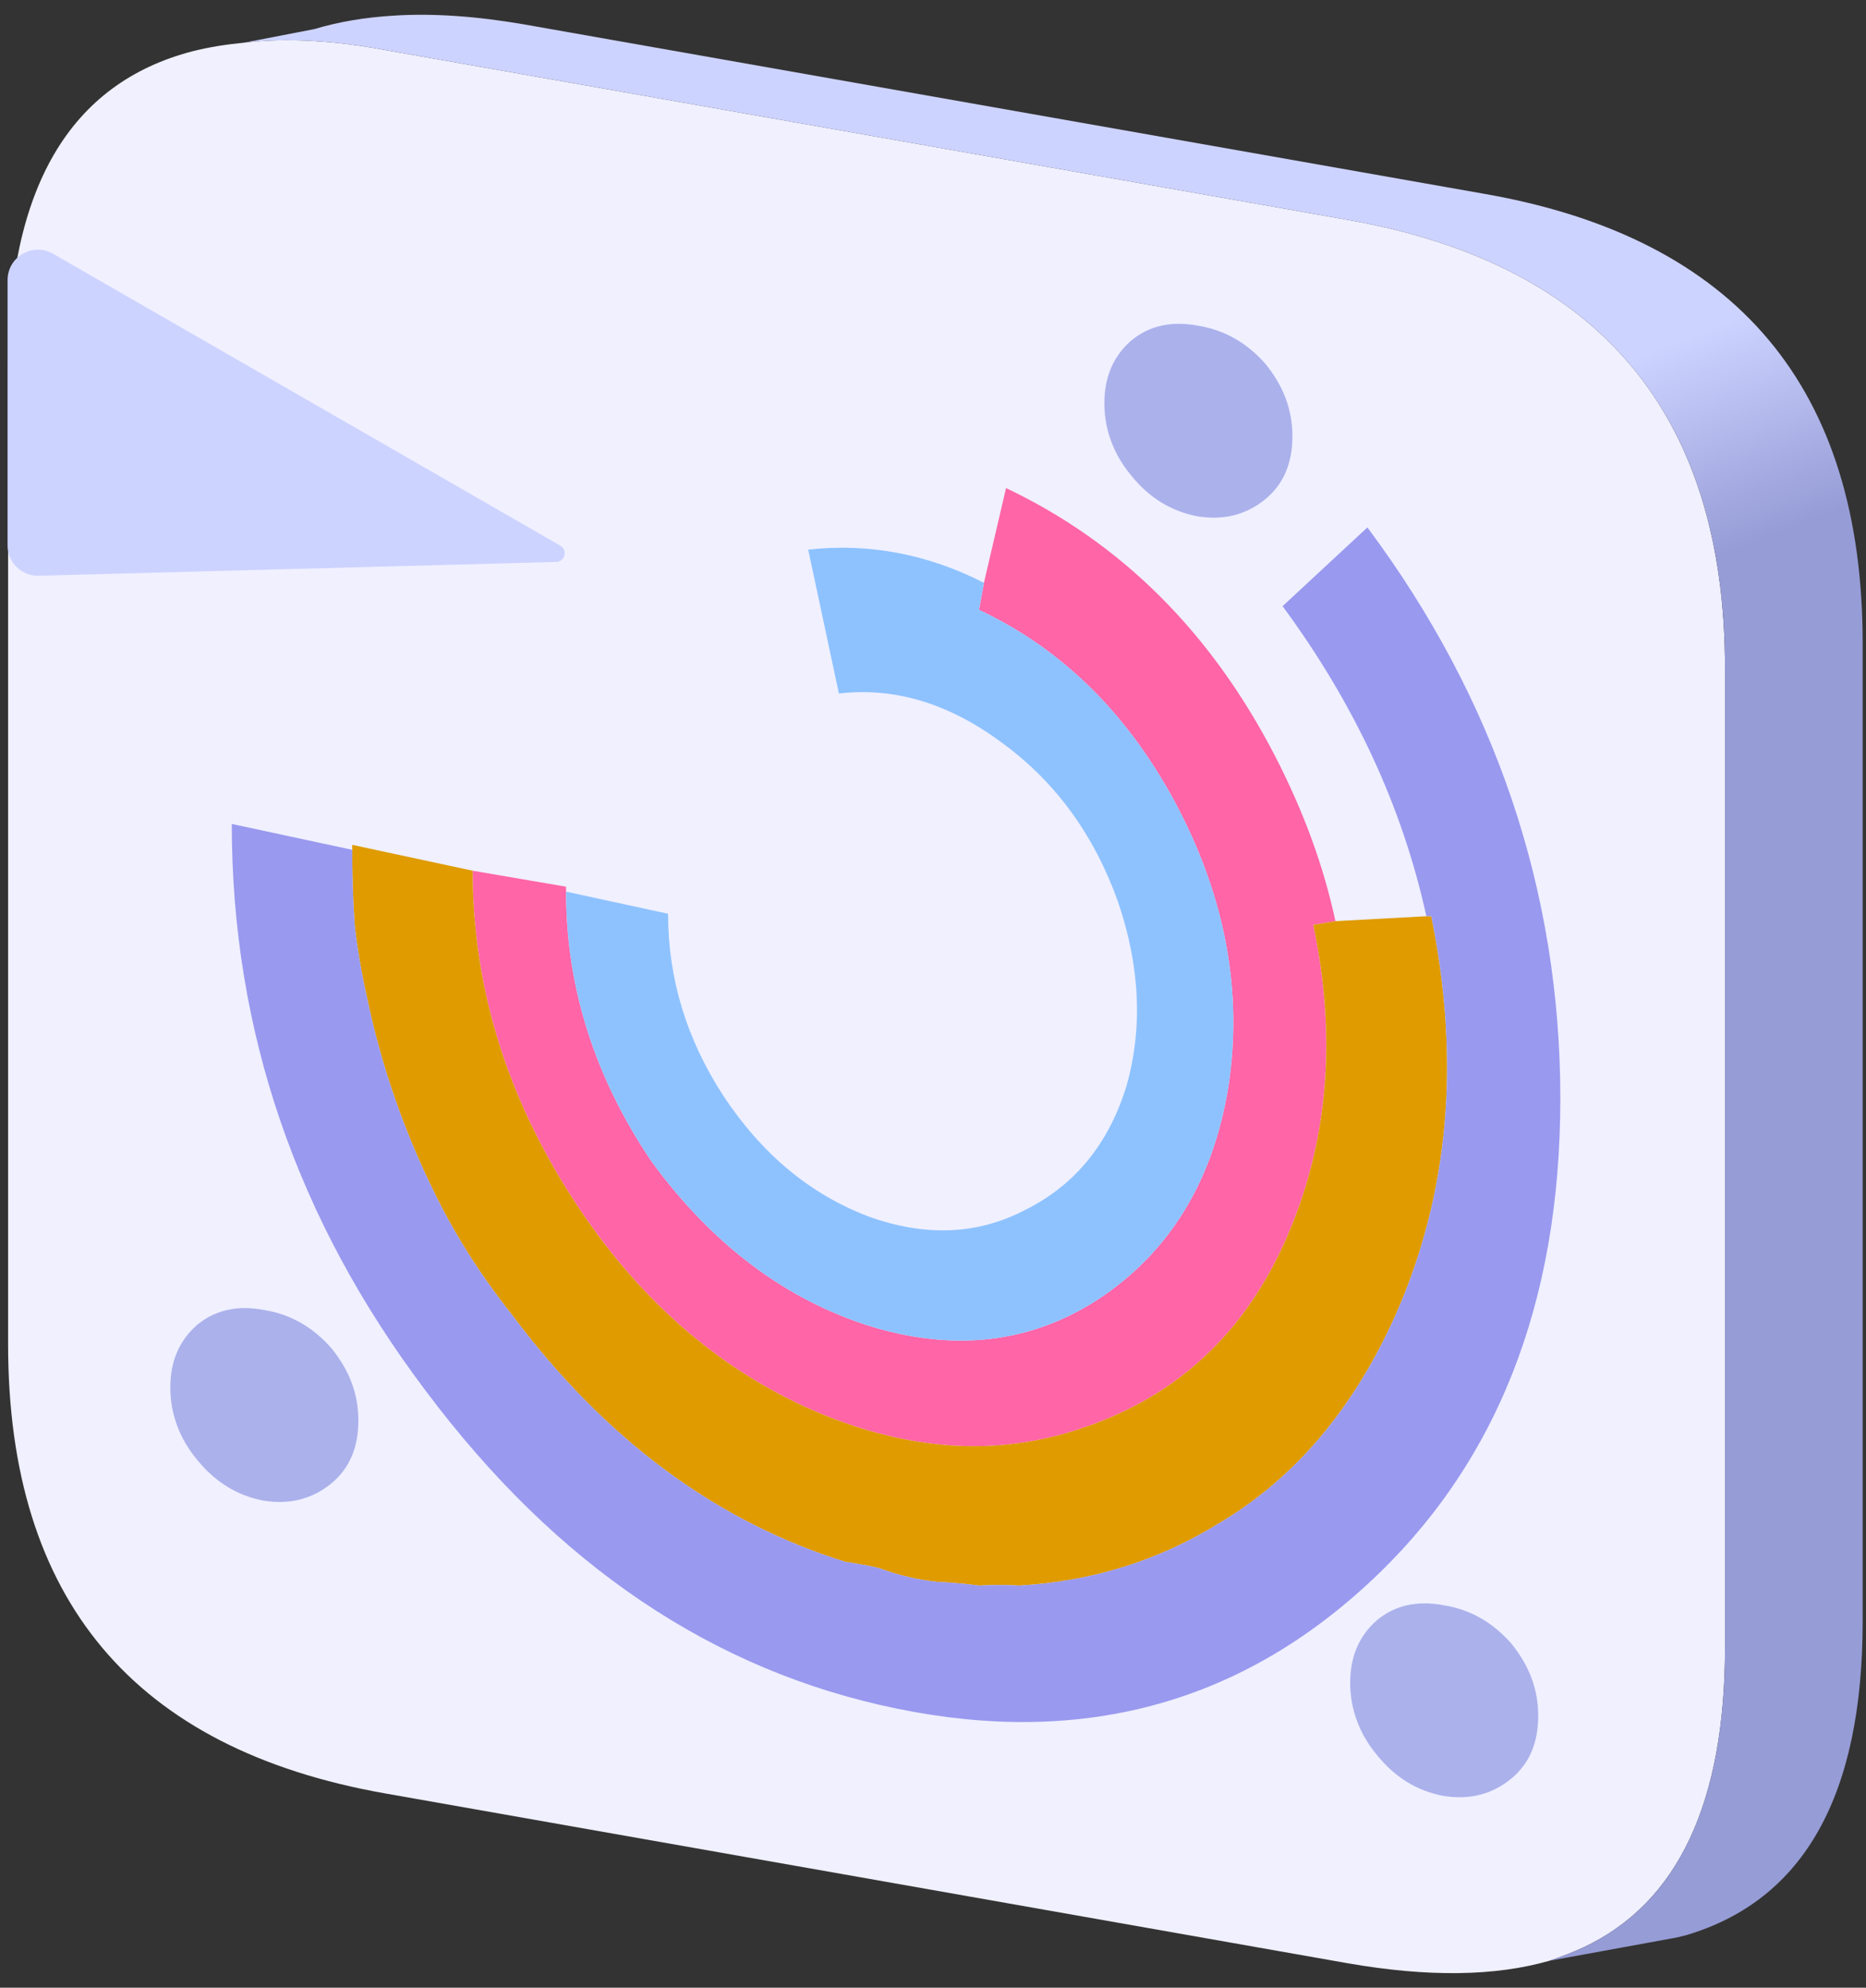 <svg width="123" height="131" viewBox="0 0 123 131" fill="none" xmlns="http://www.w3.org/2000/svg">
<rect x="0" y="0" width="123" height="131" fill="#333333" stroke="none"/>
<g clip-path="url(#clip0_288_584)">
<path fill-rule="evenodd" clip-rule="evenodd" d="M16.088 2.813C14.906 2.926 13.771 3.105 12.686 3.38C4.585 5.489 0.534 12.414 0.534 24.139V88.603C0.534 105.42 8.83 115.28 25.405 118.199L88.836 129.389C94.135 130.314 98.558 130.249 102.122 129.227C102.932 128.951 103.694 128.66 104.39 128.335C110.596 125.416 113.707 118.816 113.707 108.55V44.086C113.707 27.269 105.411 17.408 88.836 14.489L25.405 3.299C23.088 2.861 20.917 2.651 18.924 2.651C17.952 2.651 17.012 2.699 16.088 2.813Z" fill="#F0F0FF"/>
<path fill-rule="evenodd" clip-rule="evenodd" d="M88.026 60.709L94.021 60.385C92.45 53.2 89.29 46.389 84.543 39.951L90.133 34.761C98.606 46.113 102.851 58.649 102.851 72.385C102.851 86.121 98.606 96.63 90.133 104.415C81.497 112.361 71.144 115.086 59.105 112.604C47.002 110.123 36.665 103.15 28.078 91.684C19.54 80.38 15.278 67.925 15.278 54.303L23.217 56.006V55.681L31.157 57.384L37.313 58.438V58.763L44.037 60.222C44.037 64.487 45.252 68.493 47.683 72.223C50.227 76.067 53.402 78.71 57.242 80.17C60.969 81.516 64.403 81.386 67.531 79.764C70.82 78.142 73.072 75.418 74.254 71.574C75.34 67.731 75.145 63.677 73.687 59.411C72.116 55.033 69.604 51.578 66.153 49.032C62.637 46.389 59.024 45.27 55.298 45.708L53.273 36.221C57.275 35.783 61.131 36.513 64.857 38.41L66.315 32.166C73.93 35.783 79.844 41.686 84.057 49.843C85.952 53.525 87.265 57.141 88.026 60.709Z" fill="#F0F0FF"/>
<path fill-rule="evenodd" clip-rule="evenodd" d="M83.409 32.896C82.161 33.918 80.687 34.307 78.953 34.031C77.22 33.707 75.761 32.815 74.579 31.355C73.396 29.944 72.796 28.355 72.796 26.571C72.796 24.787 73.396 23.457 74.579 22.436C75.761 21.463 77.22 21.138 78.953 21.463C80.687 21.738 82.161 22.566 83.409 23.976C84.592 25.436 85.191 27.025 85.191 28.761C85.191 30.496 84.592 31.923 83.409 32.896Z" fill="#F0F0FF"/>
<path fill-rule="evenodd" clip-rule="evenodd" d="M21.84 88.846C23.023 90.305 23.622 91.895 23.622 93.63C23.622 95.365 23.023 96.792 21.84 97.766C20.592 98.787 19.118 99.176 17.384 98.901C15.651 98.576 14.193 97.684 13.01 96.225C11.827 94.814 11.227 93.225 11.227 91.441C11.227 89.657 11.827 88.327 13.01 87.305C14.193 86.332 15.651 86.008 17.384 86.332C19.118 86.608 20.592 87.435 21.84 88.846Z" fill="#F0F0FF"/>
<path fill-rule="evenodd" clip-rule="evenodd" d="M90.781 106.766C91.964 105.793 93.422 105.469 95.155 105.793C96.889 106.069 98.363 106.896 99.611 108.307C100.794 109.766 101.393 111.356 101.393 113.091C101.393 114.826 100.794 116.253 99.611 117.226C98.363 118.248 96.889 118.637 95.155 118.362C93.422 118.037 91.964 117.145 90.781 115.686C89.598 114.275 88.999 112.685 88.999 110.902C88.999 109.118 89.598 107.788 90.781 106.766Z" fill="#F0F0FF"/>
<path fill-rule="evenodd" clip-rule="evenodd" d="M31.156 57.384C31.156 64.731 33.214 71.704 37.313 78.305C41.477 85.002 46.743 89.819 53.11 92.738C59.591 95.657 65.748 96.095 71.581 94.035C77.689 91.927 82.08 87.792 84.786 81.629C87.54 75.353 88.139 68.461 86.568 60.952L88.026 60.709C87.265 57.141 85.952 53.525 84.056 49.843C79.844 41.686 73.93 35.783 66.315 32.166L64.857 38.41L64.533 40.194C70.155 42.837 74.546 47.248 77.738 53.411C80.816 59.411 81.902 65.46 80.978 71.574C80.006 77.624 77.284 82.229 72.796 85.359C68.308 88.441 63.237 89.138 57.566 87.468C51.895 85.732 47.035 82.116 42.984 76.602C39.209 71.039 37.313 65.088 37.313 58.763V58.438L31.156 57.384Z" fill="#FF65A7"/>
<path fill-rule="evenodd" clip-rule="evenodd" d="M37.313 58.763C37.313 65.088 39.209 71.039 42.984 76.602C47.035 82.116 51.895 85.732 57.566 87.467C63.237 89.138 68.308 88.441 72.796 85.359C77.284 82.229 80.006 77.624 80.978 71.574C81.902 65.46 80.816 59.411 77.738 53.411C74.546 47.248 70.155 42.837 64.533 40.194L64.857 38.41C61.131 36.513 57.275 35.783 53.273 36.221L55.298 45.708C59.024 45.27 62.638 46.389 66.153 49.032C69.605 51.578 72.116 55.033 73.688 59.411C75.146 63.677 75.34 67.731 74.254 71.574C73.072 75.418 70.82 78.142 67.531 79.764C64.404 81.386 60.969 81.516 57.242 80.17C53.402 78.71 50.227 76.067 47.683 72.223C45.253 68.493 44.037 64.487 44.037 60.222L37.313 58.763Z" fill="#8EC2FF"/>
<path fill-rule="evenodd" clip-rule="evenodd" d="M23.217 56.006C23.217 57.676 23.266 59.33 23.379 60.952C23.541 62.46 23.817 64.066 24.189 65.736C25.113 70.163 26.587 74.461 28.645 78.629C29.99 81.386 31.691 84.062 33.749 86.657C39.906 94.879 47.245 100.312 55.784 102.955C55.946 102.955 56.14 102.987 56.351 103.036C57.048 103.15 57.598 103.247 57.971 103.36C59.316 103.847 60.596 104.139 61.779 104.252C62.751 104.301 63.674 104.382 64.533 104.496C65.457 104.447 66.348 104.447 67.206 104.496C72.018 104.22 76.409 102.842 80.411 100.36C85.385 97.392 89.241 92.819 91.996 86.657C95.512 78.71 96.289 69.953 94.345 60.384H94.021L88.026 60.709L86.568 60.952C88.14 68.461 87.54 75.353 84.786 81.629C82.08 87.792 77.689 91.927 71.581 94.035C65.748 96.095 59.591 95.657 53.11 92.738C46.743 89.819 41.477 85.002 37.313 78.305C33.214 71.704 31.156 64.731 31.156 57.384L23.217 55.681V56.006Z" fill="#DF9B00"/>
<path fill-rule="evenodd" clip-rule="evenodd" d="M94.021 60.384H94.345C96.29 69.953 95.512 78.71 91.996 86.657C89.242 92.819 85.385 97.392 80.411 100.36C76.409 102.842 72.019 104.22 67.206 104.496C66.348 104.447 65.457 104.447 64.533 104.496C63.674 104.382 62.751 104.301 61.779 104.252C60.596 104.139 59.316 103.847 57.971 103.36C57.599 103.247 57.048 103.15 56.351 103.036C56.14 102.987 55.946 102.955 55.784 102.955C47.245 100.312 39.906 94.879 33.749 86.657C31.691 84.062 29.99 81.386 28.645 78.629C26.587 74.461 25.113 70.163 24.189 65.736C23.817 64.066 23.541 62.46 23.379 60.952C23.266 59.33 23.217 57.676 23.217 56.006L15.278 54.303C15.278 67.925 19.54 80.38 28.078 91.684C36.665 103.15 47.002 110.123 59.105 112.604C71.144 115.086 81.497 112.361 90.133 104.415C98.606 96.63 102.851 85.959 102.851 72.385C102.851 58.811 98.606 46.113 90.133 34.761L84.543 39.95C89.29 46.389 92.45 53.2 94.021 60.384Z" fill="#9999EF"/>
<path fill-rule="evenodd" clip-rule="evenodd" d="M83.409 32.896C84.592 31.923 85.191 30.544 85.191 28.761C85.191 26.977 84.592 25.436 83.409 23.976C82.161 22.566 80.687 21.738 78.953 21.463C77.22 21.138 75.761 21.463 74.579 22.436C73.396 23.457 72.796 24.836 72.796 26.571C72.796 28.306 73.396 29.944 74.579 31.355C75.761 32.815 77.22 33.707 78.953 34.031C80.687 34.307 82.161 33.918 83.409 32.896Z" fill="#ABB1EB"/>
<path fill-rule="evenodd" clip-rule="evenodd" d="M21.84 88.846C20.592 87.435 19.118 86.608 17.384 86.332C15.651 86.008 14.193 86.332 13.01 87.305C11.827 88.327 11.227 89.705 11.227 91.441C11.227 93.176 11.827 94.814 13.01 96.225C14.193 97.684 15.651 98.576 17.384 98.901C19.118 99.176 20.592 98.787 21.84 97.766C23.023 96.792 23.622 95.414 23.622 93.63C23.622 91.846 23.023 90.305 21.84 88.846Z" fill="#ABB1EB"/>
<path fill-rule="evenodd" clip-rule="evenodd" d="M90.781 106.766C89.598 107.788 88.999 109.166 88.999 110.902C88.999 112.637 89.598 114.275 90.781 115.686C91.964 117.145 93.422 118.037 95.155 118.362C96.889 118.637 98.363 118.248 99.611 117.226C100.794 116.253 101.393 114.875 101.393 113.091C101.393 111.307 100.794 109.766 99.611 108.307C98.363 106.896 96.889 106.069 95.155 105.793C93.422 105.469 91.964 105.793 90.781 106.766Z" fill="#ABB1EB"/>
<path fill-rule="evenodd" clip-rule="evenodd" d="M16.088 2.813C17.012 2.699 17.952 2.651 18.924 2.651C20.917 2.651 23.088 2.861 25.405 3.299L88.836 14.489C105.411 17.408 113.707 27.269 113.707 44.086V108.55C113.707 118.816 110.596 125.416 104.391 128.335C103.694 128.66 102.932 128.951 102.122 129.227L110.547 127.687C110.758 127.638 110.985 127.573 111.195 127.524C118.924 125.205 122.78 118.313 122.78 106.847V42.383C122.78 25.566 114.485 15.706 97.91 12.787L34.478 1.596C31.351 1.061 28.515 0.867 25.972 1.029C24.076 1.142 22.326 1.434 20.706 1.921L16.088 2.813Z" fill="url(#paint0_linear_288_584)"/>
<path d="M2.553 37.945L36.662 37.036C37.167 37.022 37.411 36.411 37.054 36.054C37.018 36.018 36.978 35.987 36.934 35.962L3.497 16.724C2.164 15.957 0.5 16.92 0.5 18.458V35.946C0.5 37.071 1.428 37.975 2.553 37.945Z" fill="#CDD3FF"/>
</g>
<defs>
<linearGradient id="paint0_linear_288_584" x1="47.764" y1="-36.79" x2="112.256" y2="128.473" gradientUnits="userSpaceOnUse">
<stop offset="0.44" stop-color="#CDD3FF"/>
<stop offset="0.52" stop-color="#969CD6"/>
</linearGradient>
<clipPath id="clip0_288_584">
<rect width="123" height="131" fill="white"/>
</clipPath>
</defs>
</svg>

